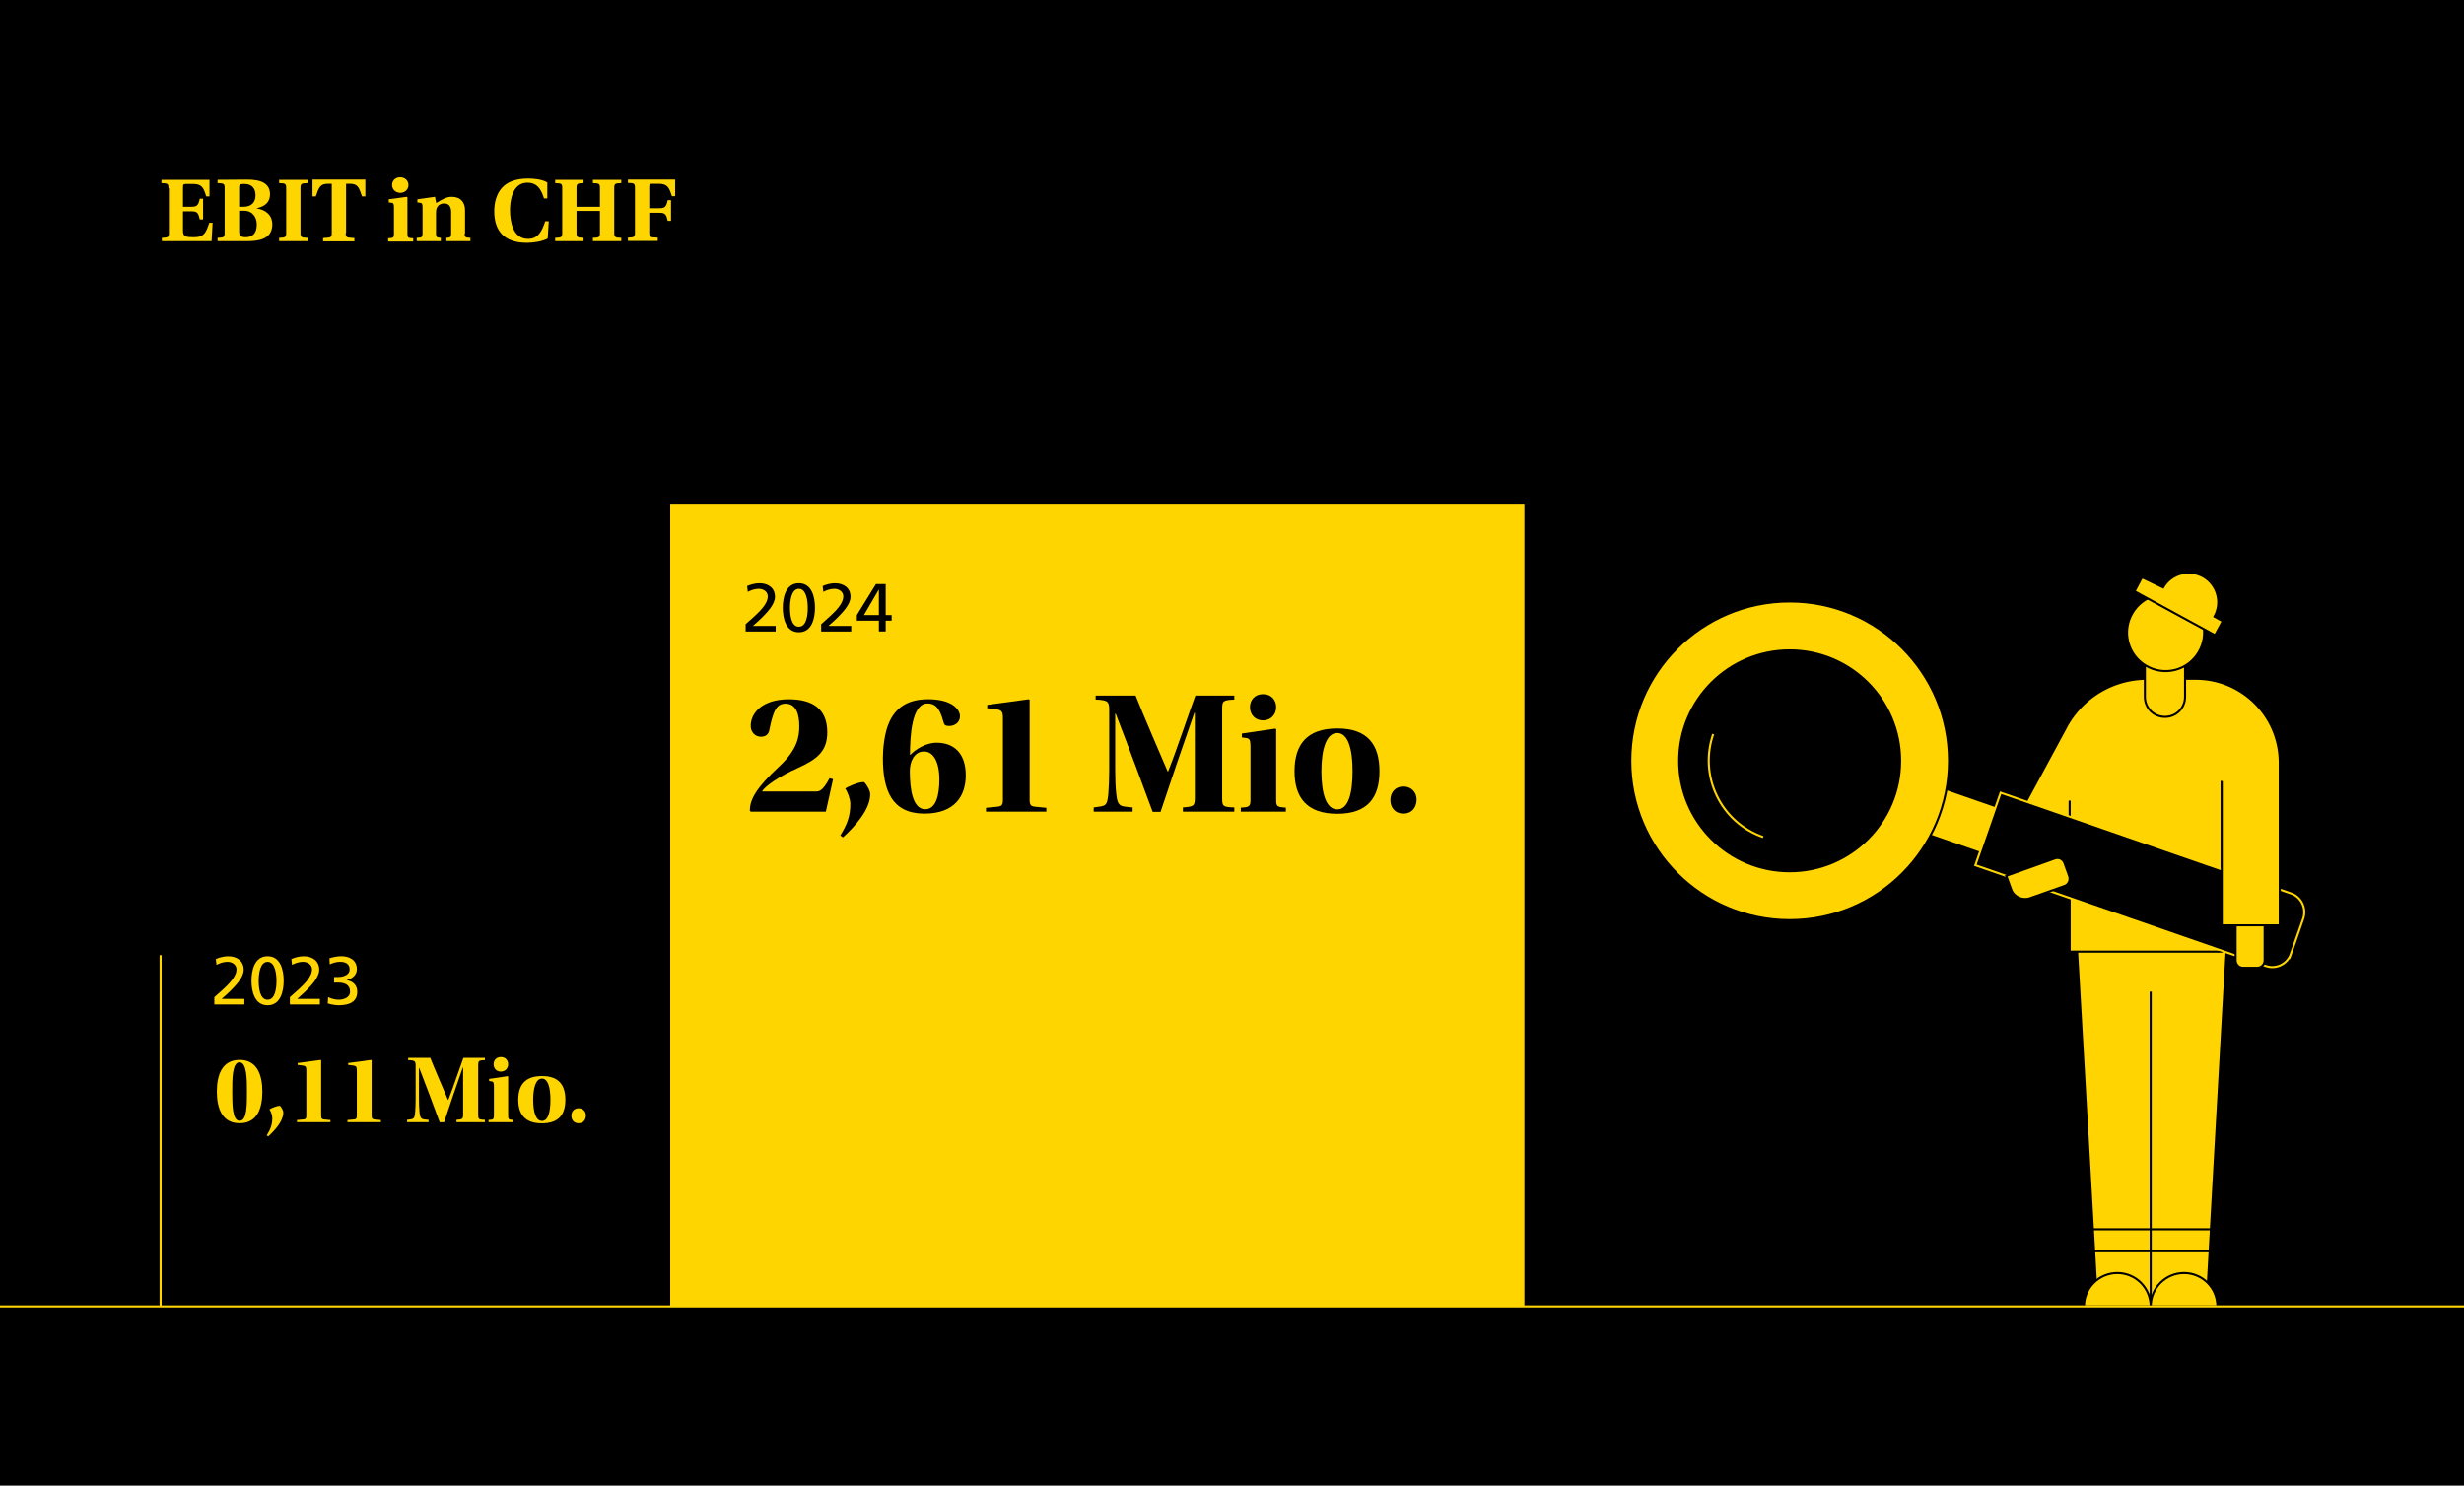 <?xml version="1.0" encoding="UTF-8"?>
<svg id="Ebene_1" xmlns="http://www.w3.org/2000/svg" version="1.1" viewBox="0 0 1189 717">
  <!-- Generator: Adobe Illustrator 29.3.1, SVG Export Plug-In . SVG Version: 2.1.0 Build 151)  -->
  <defs>
    <style>
      .st0, .st1, .st2, .st3 {
        stroke-miterlimit: 10;
      }

      .st0, .st1, .st3 {
        stroke: #000;
      }

      .st0, .st4 {
        fill: none;
      }

      .st2, .st4 {
        stroke: #ffd500;
      }

      .st5 {
        isolation: isolate;
      }

      .st3, .st6 {
        fill: #ffd400;
      }

      .st7 {
        fill: #ffd500;
      }
    </style>
  </defs>
  <g id="Ebene_11" data-name="Ebene_1">
    <rect y="0" width="1189" height="717"/>
    <g class="st5">
      <path class="st7" d="M81.3,90.9c0-2.2-.3-2.4-3.4-2.5v-1.6h23.2v8h-1.6c-1.3-4.3-2.1-6-6.5-6h-3.2c-1.2,0-1.5.3-1.5,1.5v9.5h4.1c2.7,0,3.3-.7,4-3.9h1.6v10h-1.6c-.7-3.1-1.2-3.9-4-3.9h-4.1v9.4c0,2.8,1.3,3.1,5.3,3.1,5.1,0,5.8-2.4,7.4-7h1.6l-.5,8.9h-24v-1.6c3.1-.1,3.4-.3,3.4-2.5v-21.4h-.2Z"/>
      <path class="st7" d="M119.3,86.7c6.8,0,11,1.9,11,7.1,0,3.5-2.1,5.8-6.4,6.7v.1c4,.6,7.5,3,7.5,7.7,0,2.3-.7,4.4-2.5,5.8-1.8,1.5-4.8,2.3-9.7,2.3h-14.2v-1.6c3.1-.1,3.4-.3,3.4-2.5v-21.4c0-2.2-.3-2.4-3.4-2.5v-1.6l14.3-.1h0ZM115.4,99.8h2.1c4.1,0,5.8-2.4,5.8-5.5s-1.5-5.5-5.4-5.5c-1.7,0-2.5.1-2.5,1.6v9.4h0ZM115.4,111.7c0,2.1.9,2.8,3.1,2.8,3,0,5.4-1.5,5.4-6.1,0-3.6-2-6.7-6.3-6.7h-2.2s0,10,0,10Z"/>
      <path class="st7" d="M145,112.3c0,2.2.3,2.4,3.4,2.5v1.6h-13.7v-1.6c3.1-.1,3.4-.3,3.4-2.5v-21.4c0-2.2-.3-2.4-3.4-2.5v-1.6h13.7v1.6c-3.1.1-3.4.3-3.4,2.5v21.4Z"/>
      <path class="st7" d="M166.8,112.4c0,1.5.3,2.2,1.7,2.3l2.5.2v1.6h-15.1v-1.6l2.5-.2c1.4-.1,1.7-.7,1.7-2.3v-23.7h-1.7c-4,0-4.5,1.8-6,6.1h-1.6v-8.1h25.5v8.1h-1.6c-1.5-4.3-2-6.1-6-6.1h-1.7v23.7h-.2,0Z"/>
      <path class="st7" d="M190.1,100.1c0-1.7-.3-2.1-1-2.2l-1.5-.2v-1.5l8.7-1.2.3.3v17.6c0,1.8.3,2,2.8,2.1v1.6h-12.1v-1.6c2.5-.1,2.8-.3,2.8-2.1v-12.8ZM189.2,89.3c0-2,1.5-3.7,3.9-3.7s4,1.7,4,3.7c0,2.1-1.6,3.8-4,3.8-2.4-.1-3.9-1.8-3.9-3.8Z"/>
      <path class="st7" d="M224.2,112.7c0,1.8.3,2,2.8,2.1v1.6h-11.6v-1.6l.9-.1c.9-.1,1.4-.3,1.4-1.7v-10.9c-.1-2.6-1.2-3.9-3.4-3.9-1.8,0-3,1-3.5,2.1-.3.6-.4,1.6-.4,2.5v10.2c0,1.4.5,1.6,1.4,1.7l.9.1v1.6h-11.6v-1.6c2.5-.1,2.8-.3,2.8-2.1v-12.6c0-1.7-.3-2.1-1-2.2l-1.5-.2v-1.5l8.5-1.2.6,3c2.8-1.7,4.9-3,7.4-3,4.4,0,6.5,2.6,6.5,6.6v11.1h-.2,0Z"/>
      <path class="st7" d="M264.8,106.7l-.5,8.4c-2.6,1.5-7.1,2.1-10.1,2.1-11.1,0-15.7-6-15.7-15.2,0-4.3,1.1-8.4,3.7-11.3,2.5-2.8,6.6-4.5,12.7-4.5,2.2,0,6.7.3,9.2,1.9v7.7h-1.6c-1-3.1-2.5-7.6-8-7.6-7.8,0-8.4,10-8.4,13.2,0,4.9,1.1,13.9,8.7,13.9,4.9,0,6.7-3.7,8.3-8.5h1.7v-.1Z"/>
      <path class="st7" d="M289.5,101.8h-11.3v10.5c0,2.2.3,2.4,3.4,2.5v1.6h-13.7v-1.6c3.1-.1,3.4-.3,3.4-2.5v-21.4c0-2.2-.3-2.4-3.4-2.5v-1.6h13.7v1.6c-3.1.1-3.4.3-3.4,2.5v8.9h11.3v-8.9c0-2.2-.3-2.4-3.4-2.5v-1.6h13.7v1.6c-3.1.1-3.4.3-3.4,2.5v21.4c0,2.2.3,2.4,3.4,2.5v1.6h-13.7v-1.6c3.1-.1,3.4-.3,3.4-2.5v-10.5Z"/>
      <path class="st7" d="M325.8,86.7v8h-1.6c-1.3-4.2-2.1-6-6.5-6h-2.9c-1.2,0-1.5.3-1.5,1.5v10.3h4.9c2.7,0,3.3-.7,4-3.9h1.6v10h-1.6c-.7-3.1-1.2-3.9-4-3.9h-4.9v9.5c0,2.2.3,2.4,4.1,2.5v1.6h-14.4v-1.6c3.1-.1,3.4-.3,3.4-2.5v-21.4c0-2.2-.3-2.4-3.4-2.5v-1.6h22.8Z"/>
    </g>
    <line class="st4" x1="77.5" y1="630.5" x2="77.5" y2="461"/>
    <rect class="st7" x="323.4" y="243.1" width="412.2" height="387.4"/>
    <g>
      <path class="st3" d="M1072.1,377v69.6h28v-71.3c0-8.4-2.6-16.5-7.4-23.4l-5.1-7.3c-7.6-10.7-19.9-17.1-33-17.1h-18.5c-10,0-19.7,3.4-27.5,9.6h0c-4.7,3.7-8.6,8.4-11.5,13.7l-24.3,45,22.2,8.1,9.4-13.2"/>
      <polygon class="st3" points="1002.1 456.2 1011.8 626.2 1065 626.2 1074.6 456.2 1002.1 456.2"/>
      <path class="st3" d="M1072.1,446.6h28v-71.3c0-8.4-2.6-16.5-7.4-23.4l-5.1-7.3c-7.6-10.7-19.9-17.1-33-17.1h-15.3"/>
      <polyline class="st3" points="1072.1 373.2 1072.1 459.3 998.7 459.3 998.7 386.4"/>
      <line class="st0" x1="1037.8" y1="478.6" x2="1037.8" y2="626.2"/>
      <path class="st3" d="M1037.8,630.5c0-8.9,7.2-16.1,16.1-16.1s16.1,7.2,16.1,16.1h-32.2Z"/>
      <path class="st3" d="M1037.8,630.5c0-8.9-7.2-16.1-16.1-16.1s-16.1,7.2-16.1,16.1h32.2Z"/>
      <line class="st0" x1="1067" y1="593.3" x2="1009.8" y2="593.3"/>
      <line class="st0" x1="1066.3" y1="603.9" x2="1010.5" y2="603.9"/>
      <g>
        <path class="st3" d="M1060,441.4l3.8-10.8c1.1-3.2-.6-6.7-3.8-7.8l-126.1-43.8-7.8,22.4,126.1,43.8c3.2,1.1,6.7-.6,7.8-3.8h0Z"/>
        <circle class="st3" cx="863.6" cy="367.2" r="76.9"/>
        <circle class="st1" cx="863.6" cy="367.2" r="53.3"/>
        <path class="st2" d="M850.8,404c-20.4-7.1-31.1-29.3-24.1-49.7"/>
        <path class="st2" d="M1105.5,460.3l5.9-16.9c1.7-5-.9-10.5-5.9-12.2l-140.1-48.6-12.2,35,140.1,48.6c5,1.8,10.5-.9,12.2-5.9Z"/>
      </g>
      <path class="st3" d="M1082.4,467.1h6.8c2,0,3.6-1.6,3.6-3.6v-24.9h-14v24.9c0,2,1.6,3.6,3.6,3.6Z"/>
      <path class="st3" d="M1072.1,377v69.6h28v-78.5c0-11.3-4.7-22.1-13.1-29.8h0c-7.5-6.9-17.2-10.7-27.4-10.7h-23.6c-10,0-19.7,3.4-27.5,9.6h0c-4.7,3.7-8.6,8.4-11.5,13.7"/>
      <path class="st3" d="M1035,320.5v15.8c0,5.4,4.3,9.7,9.7,9.7h0c5.4,0,9.7-4.3,9.7-9.7v-15.8"/>
      <path class="st3" d="M1063,300.6c2.6,9.9-3.4,20.1-13.3,22.7s-20.1-3.4-22.7-13.3,3.4-20.1,13.3-22.7"/>
      <path class="st3" d="M1033.6,278.6l10.2,4.9c3.9-6.8,12.6-9.1,19.5-5.2,6.7,3.9,9.1,12.5,5.3,19.3l4,2.2-3.7,6.8-38.9-21.2,3.6-6.8h0Z"/>
      <path class="st3" d="M998.5,422.9l-2.3-6.4c-.7-1.9-2.7-2.9-4.6-2.2l-23.5,8.4,2.3,6.4c1.3,3.8,5.5,5.7,9.2,4.4l16.7-5.9c1.9-.7,2.8-2.8,2.2-4.7h0Z"/>
    </g>
    <line class="st4" x1="1189" y1="630.5" y2="630.5"/>
  </g>
  <g>
    <path d="M359.8,301.27c1.18-1.05,2.65-2.33,4.1-3.67,2.52-2.36,6.59-6.06,6.59-9.77,0-2.13-1.9-3.64-4.39-3.64-2.03,0-4,.79-5.24,1.48l-.33-2.82c1.9-.82,3.93-1.34,6-1.34,4.13,0,7.44,2.23,7.44,6.52,0,3.8-4.1,7.87-6.62,10.39-1.28,1.28-2.92,2.65-4.03,3.67h10.98v2.69h-14.49v-3.51Z"/>
    <path d="M385.5,281.5c6.33,0,7.77,6.82,7.77,11.83s-1.44,11.83-7.77,11.83-7.77-6.82-7.77-11.83,1.44-11.83,7.77-11.83ZM385.5,302.48c3.93,0,4.29-6.29,4.29-9.14s-.52-9.14-4.29-9.14-4.29,6.26-4.29,9.14.36,9.14,4.29,9.14Z"/>
    <path d="M396.25,301.27c1.18-1.05,2.65-2.33,4.1-3.67,2.52-2.36,6.59-6.06,6.59-9.77,0-2.13-1.9-3.64-4.39-3.64-2.03,0-4,.79-5.24,1.48l-.33-2.82c1.9-.82,3.93-1.34,6-1.34,4.13,0,7.44,2.23,7.44,6.52,0,3.8-4.1,7.87-6.62,10.39-1.28,1.28-2.92,2.65-4.03,3.67h10.98v2.69h-14.49v-3.51Z"/>
    <path d="M424.11,299.56h-10.65v-2.69l9.24-14.98h4.69v14.98h2.88v2.69h-2.88v5.21h-3.28v-5.21ZM424.11,284.58h-.07l-7.15,12.29h7.21v-12.29Z"/>
  </g>
  <g>
    <path d="M398.52,391.75h-36.26l-.42-.51c0-5.26,2.89-10.87,14.35-21.48,8.58-8.07,9.51-14.18,9.51-19.19,0-5.86-1.53-10.95-6.62-10.95-4.25,0-5.94,3.14-7.9,12.99-.51,2.29-2.29,2.97-3.99,2.97-2.8,0-4.93-2.21-4.93-5.26,0-6.2,5.6-12.82,18.34-12.82,10.95,0,18.6,4.16,18.6,15.96,0,9.26-5.09,13.08-14.27,17.24-9,3.99-15.88,8.83-17.24,11.29h26.15c1.27,0,3.14-.08,6.45-6.37l1.7.42-3.48,15.71Z"/>
    <path d="M410.32,388.01c0-2.38-1.36-5.94-2.46-7.39,1.1-.93,6.79-3.4,9.17-3.14,1.27,1.36,2.89,4.08,2.89,5.86,0,7.22-7.05,15.28-13.16,20.8l-1.27-.93c3.23-5.18,4.84-9.25,4.84-15.2Z"/>
    <path d="M447.94,337.49c11.12,0,15.29,4.67,15.29,8.24,0,3.23-2.97,4.67-5.1,4.67s-2.55-.51-2.97-2.29c-1.87-7.13-4.42-8.58-7.64-8.58-7.56,0-8.41,15.71-8.41,24.79h.17c2.38-2.55,7.47-5.86,12.65-5.86,8.32,0,14.1,5.01,14.1,15.71,0,9.94-5.26,18.51-19.95,18.51-15.79,0-20.04-11.29-20.04-26.83,0-3.99.59-12.31,3.31-17.83,3.23-6.71,8.92-10.53,18.51-10.53h.08ZM445.82,362.71c-4.59,0-6.79,4.76-6.79,9.43,0,9.6,1.61,18.43,7.47,18.43,5.35,0,6.79-7.3,6.79-14.27,0-8.92-3.06-13.59-7.39-13.59h-.08Z"/>
    <path d="M475.8,391.75v-1.87l5.26-.51c1.95-.17,2.89-.51,2.89-3.14v-39.91c0-2.89-.76-3.57-2.89-3.91l-4.67-.59v-1.61l20.04-2.72.42.25v48.49c0,2.46.85,2.97,2.8,3.14l5.26.51v1.87h-29.13Z"/>
    <path d="M527.77,391.75v-2.04c5.6-.85,6.45-.17,7.05-6.54.25-2.89.42-7.56.42-11.55v-29.3c0-3.99-1.02-4.42-6.54-4.67v-1.95h19.28c3.4,8.66,12.91,30.65,15.45,36.6h.25c3.99-9.94,9.94-27.94,13.16-36.6h18.77v1.95c-5.6.25-5.86.68-5.86,4.75v42.63c0,4.08.25,4.5,5.86,4.67v2.04h-24.8v-2.04c5.09-.42,5.77-.59,5.77-4.67v-41.01h-.25c-4.67,13.25-12.82,37.19-16.3,47.81h-3.82c-4.08-11.12-11.72-31.59-17.83-47.38h-.25v27.17c0,4.42.17,8.58.51,11.55.68,6.71,2.38,5.86,7.9,6.54v2.04h-18.77Z"/>
    <path d="M603.43,360.33c0-3.23-.59-3.82-1.7-4.08l-2.46-.34v-1.87l16.13-2.38.42.25v34.05c0,3.23.34,3.57,4.67,3.82v1.95h-21.74v-1.95c4.08-.17,4.67-.59,4.67-3.82v-25.64ZM609.54,335.03c3.99,0,6.28,2.89,6.28,6.28s-2.38,6.37-6.37,6.37-6.28-2.97-6.28-6.37,2.29-6.28,6.28-6.28h.08Z"/>
    <path d="M645.38,351.58c14.61,0,20.29,7.9,20.29,20.63s-5.69,20.55-20.38,20.55-20.63-7.81-20.63-20.55,5.86-20.63,20.63-20.63h.08ZM637.65,372.3c0,10.44,2.21,18.34,7.64,18.34s7.39-7.9,7.39-18.43-2.12-18.43-7.39-18.43-7.64,7.81-7.64,18.43v.08Z"/>
    <path d="M677.14,392.68c-3.74,0-6.2-2.72-6.2-6.54s2.46-6.54,6.28-6.54,6.45,2.8,6.37,6.54c-.17,3.82-2.46,6.54-6.37,6.54h-.08Z"/>
  </g>
  <g>
    <path class="st6" d="M103.42,481.29c1.18-1.05,2.65-2.33,4.1-3.67,2.52-2.36,6.59-6.06,6.59-9.77,0-2.13-1.9-3.64-4.39-3.64-2.03,0-4,.79-5.24,1.48l-.33-2.82c1.9-.82,3.93-1.34,6-1.34,4.13,0,7.44,2.23,7.44,6.52,0,3.8-4.1,7.87-6.62,10.39-1.28,1.28-2.92,2.65-4.03,3.67h10.98v2.69h-14.49v-3.51Z"/>
    <path class="st6" d="M129.12,461.52c6.33,0,7.77,6.82,7.77,11.83s-1.44,11.83-7.77,11.83-7.77-6.82-7.77-11.83,1.44-11.83,7.77-11.83ZM129.12,482.5c3.93,0,4.29-6.29,4.29-9.14s-.52-9.14-4.29-9.14-4.29,6.26-4.29,9.14.36,9.14,4.29,9.14Z"/>
    <path class="st6" d="M139.87,481.29c1.18-1.05,2.65-2.33,4.1-3.67,2.52-2.36,6.59-6.06,6.59-9.77,0-2.13-1.9-3.64-4.39-3.64-2.03,0-4,.79-5.24,1.48l-.33-2.82c1.9-.82,3.93-1.34,6-1.34,4.13,0,7.44,2.23,7.44,6.52,0,3.8-4.1,7.87-6.62,10.39-1.28,1.28-2.92,2.65-4.03,3.67h10.98v2.69h-14.49v-3.51Z"/>
    <path class="st6" d="M161.21,471.55h1.84c2.36,0,5.67-.82,5.67-3.74,0-2.62-2.1-3.61-4.49-3.61-2.06,0-3.7.56-5.08,1.25l-.2-2.92c1.51-.56,3.8-1.02,5.74-1.02,4.03,0,7.51,1.9,7.51,6.23,0,2.88-2.29,4.72-4.92,5.21v.07c3.05.62,5.11,2.42,5.11,5.67,0,5.24-4.49,6.49-9.01,6.49-1.84,0-3.8-.46-5.24-.88l.2-3.05c1.18.59,3.05,1.25,5.01,1.25,2.49,0,5.57-.98,5.57-3.9,0-3.41-2.75-4.36-5.7-4.36h-2v-2.69Z"/>
  </g>
  <g>
    <path class="st7" d="M115.69,511.56c8.37,0,10.91,7.29,10.91,15.28s-2.4,15.28-10.96,15.28-11-7.38-11-15.28,2.45-15.28,11-15.28h.05ZM115.55,512.73c-3.53,0-3.48,8.32-3.48,14.11,0,6.25,0,14.11,3.57,14.11s3.53-7.71,3.53-14.11c0-5.78-.05-14.11-3.57-14.11h-.05Z"/>
    <path class="st7" d="M131.4,539.54c0-1.32-.75-3.29-1.36-4.09.61-.52,3.76-1.88,5.08-1.74.71.75,1.6,2.26,1.6,3.25,0,4-3.9,8.46-7.29,11.52l-.71-.52c1.79-2.87,2.68-5.13,2.68-8.42Z"/>
    <path class="st7" d="M143.3,541.61v-1.03l2.92-.28c1.08-.09,1.6-.28,1.6-1.74v-22.1c0-1.6-.42-1.97-1.6-2.16l-2.59-.33v-.89l11.1-1.5.24.14v26.85c0,1.36.47,1.65,1.55,1.74l2.92.28v1.03h-16.13Z"/>
    <path class="st7" d="M167.66,541.61v-1.03l2.92-.28c1.08-.09,1.6-.28,1.6-1.74v-22.1c0-1.6-.42-1.97-1.6-2.16l-2.59-.33v-.89l11.1-1.5.24.14v26.85c0,1.36.47,1.65,1.55,1.74l2.92.28v1.03h-16.13Z"/>
    <path class="st7" d="M196.43,541.61v-1.13c3.1-.47,3.57-.09,3.9-3.62.14-1.6.23-4.19.23-6.4v-16.22c0-2.21-.56-2.45-3.62-2.59v-1.08h10.68c1.88,4.8,7.15,16.98,8.56,20.27h.14c2.21-5.5,5.5-15.47,7.29-20.27h10.39v1.08c-3.1.14-3.25.38-3.25,2.63v23.61c0,2.26.14,2.49,3.25,2.59v1.13h-13.73v-1.13c2.82-.24,3.2-.33,3.2-2.59v-22.71h-.14c-2.59,7.34-7.1,20.6-9.03,26.48h-2.12c-2.26-6.16-6.49-17.49-9.88-26.24h-.14v15.05c0,2.45.09,4.75.28,6.4.38,3.72,1.32,3.25,4.37,3.62v1.13h-10.39Z"/>
    <path class="st7" d="M238.33,524.21c0-1.79-.33-2.12-.94-2.26l-1.36-.19v-1.03l8.94-1.32.23.14v18.86c0,1.79.19,1.98,2.59,2.12v1.08h-12.04v-1.08c2.26-.09,2.59-.33,2.59-2.12v-14.2ZM241.72,510.19c2.21,0,3.48,1.6,3.48,3.48s-1.32,3.53-3.53,3.53-3.48-1.65-3.48-3.53,1.27-3.48,3.48-3.48h.05Z"/>
    <path class="st7" d="M261.57,519.36c8.09,0,11.24,4.37,11.24,11.43s-3.15,11.38-11.29,11.38-11.43-4.33-11.43-11.38,3.24-11.43,11.43-11.43h.05ZM257.29,530.84c0,5.78,1.22,10.16,4.23,10.16s4.09-4.37,4.09-10.21-1.18-10.21-4.09-10.21-4.23,4.33-4.23,10.21v.05Z"/>
    <path class="st7" d="M279.15,542.13c-2.07,0-3.43-1.5-3.43-3.62s1.36-3.62,3.48-3.62,3.57,1.55,3.53,3.62c-.09,2.12-1.36,3.62-3.53,3.62h-.05Z"/>
  </g>
</svg>